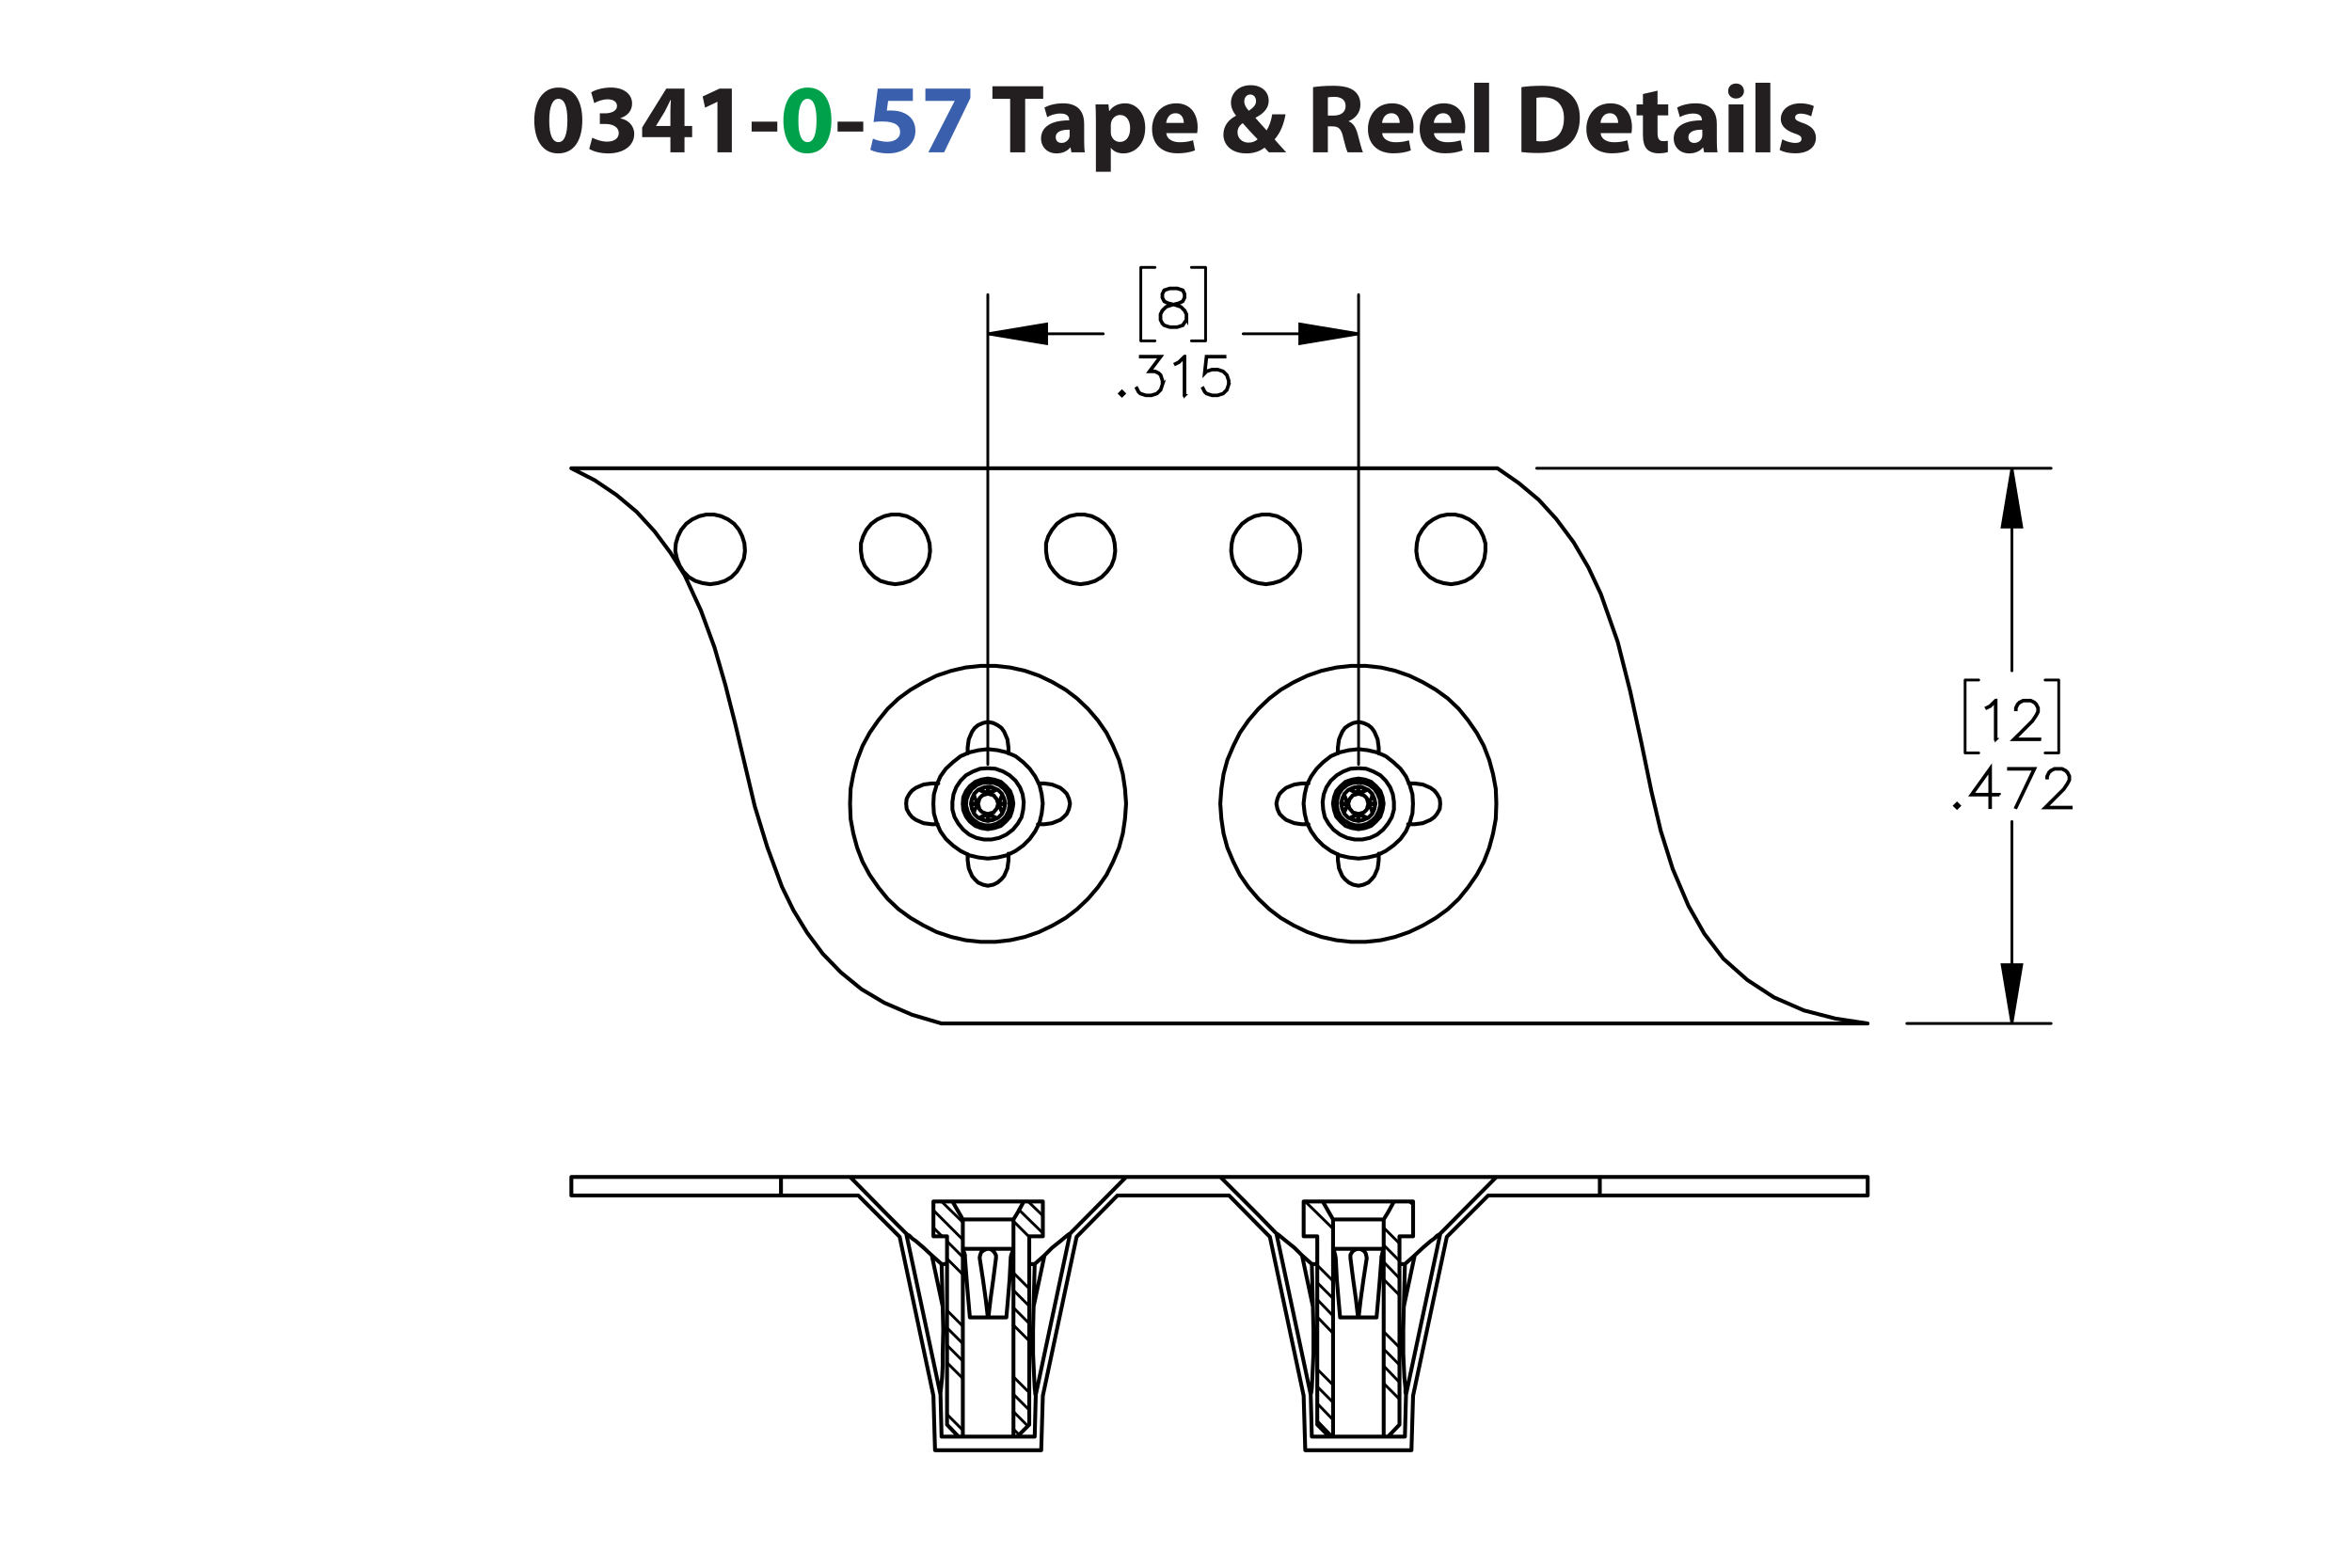 <?xml version="1.0" encoding="UTF-8"?><svg id="Layer_1" xmlns="http://www.w3.org/2000/svg" viewBox="0 0 432 288"><defs><style>.cls-1{stroke-width:.5px;}.cls-1,.cls-2,.cls-3,.cls-4{stroke:#000;}.cls-1,.cls-3{stroke-miterlimit:10;}.cls-2,.cls-3{stroke-width:.51px;}.cls-2,.cls-3,.cls-4{fill:none;}.cls-2,.cls-4{stroke-linecap:round;stroke-linejoin:round;}.cls-4{stroke-width:.709px;}.cls-5{fill:#00a14b;}.cls-6{fill:#231f20;}.cls-7{fill:#3a60ad;}</style></defs><path class="cls-6" d="m106.954,22.078c0,3.619-1.458,6.104-4.447,6.104-3.025,0-4.357-2.719-4.375-6.032,0-3.385,1.44-6.067,4.465-6.067,3.133,0,4.357,2.791,4.357,5.996Zm-6.068.072c-.018,2.683.63,3.961,1.692,3.961s1.639-1.333,1.639-3.997c0-2.593-.558-3.961-1.657-3.961-1.008,0-1.692,1.278-1.674,3.997Z"/><path class="cls-6" d="m108.787,25.301c.486.252,1.603.72,2.719.72,1.422,0,2.143-.685,2.143-1.567,0-1.152-1.152-1.674-2.359-1.674h-1.116v-1.962h1.062c.918-.018,2.089-.36,2.089-1.351,0-.702-.576-1.224-1.728-1.224-.954,0-1.963.414-2.449.702l-.558-1.981c.702-.45,2.106-.882,3.619-.882,2.502,0,3.889,1.315,3.889,2.917,0,1.243-.703,2.215-2.143,2.719v.036c1.405.252,2.539,1.315,2.539,2.845,0,2.07-1.818,3.583-4.79,3.583-1.512,0-2.791-.397-3.475-.829l.558-2.052Z"/><path class="cls-6" d="m123.134,27.984v-2.791h-5.186v-1.782l4.429-7.13h3.349v6.86h1.404v2.052h-1.404v2.791h-2.593Zm0-4.843v-2.593c0-.703.036-1.422.09-2.179h-.072c-.378.756-.684,1.44-1.081,2.179l-1.566,2.557v.036h2.629Z"/><path class="cls-6" d="m131.774,18.711h-.036l-2.233,1.062-.45-2.053,3.097-1.44h2.269v11.704h-2.647v-9.273Z"/><path class="cls-6" d="m142.772,22.348v1.818h-4.717v-1.818h4.717Z"/><path class="cls-5" d="m152.709,22.078c0,3.619-1.458,6.104-4.447,6.104-3.025,0-4.357-2.719-4.375-6.032,0-3.385,1.44-6.067,4.465-6.067,3.133,0,4.357,2.791,4.357,5.996Zm-6.068.072c-.018,2.683.63,3.961,1.692,3.961s1.639-1.333,1.639-3.997c0-2.593-.558-3.961-1.657-3.961-1.008,0-1.692,1.278-1.674,3.997Z"/><path class="cls-6" d="m158.558,22.348v1.818h-4.718v-1.818h4.718Z"/><path class="cls-7" d="m167.667,18.531h-4.537l-.252,1.8c.252-.036.468-.036.756-.036,1.117,0,2.251.252,3.079.847.882.594,1.422,1.566,1.422,2.935,0,2.179-1.873,4.106-5.023,4.106-1.422,0-2.611-.324-3.259-.666l.486-2.052c.522.252,1.585.576,2.647.576,1.134,0,2.341-.54,2.341-1.783,0-1.206-.955-1.945-3.295-1.945-.648,0-1.099.036-1.585.108l.774-6.14h6.446v2.251Z"/><path class="cls-7" d="m178.233,16.28v1.728l-4.826,9.975h-2.899l4.826-9.417v-.036h-5.366v-2.251h8.265Z"/><path class="cls-6" d="m185.54,18.153h-3.259v-2.305h9.327v2.305h-3.313v9.831h-2.754v-9.831Z"/><path class="cls-6" d="m196.79,27.984l-.162-.882h-.054c-.576.702-1.477,1.081-2.521,1.081-1.783,0-2.845-1.296-2.845-2.701,0-2.287,2.053-3.385,5.168-3.367v-.126c0-.468-.252-1.134-1.602-1.134-.9,0-1.855.306-2.431.666l-.504-1.765c.612-.342,1.818-.774,3.421-.774,2.935,0,3.871,1.728,3.871,3.799v3.061c0,.846.036,1.656.126,2.143h-2.466Zm-.324-4.159c-1.44-.018-2.557.324-2.557,1.386,0,.702.468,1.044,1.08,1.044.684,0,1.243-.45,1.422-1.008.036-.144.054-.306.054-.468v-.954Z"/><path class="cls-6" d="m201.288,22.132c0-1.152-.036-2.143-.072-2.953h2.377l.127,1.225h.036c.648-.936,1.657-1.423,2.935-1.423,1.927,0,3.655,1.675,3.655,4.483,0,3.205-2.035,4.718-3.998,4.718-1.062,0-1.891-.432-2.287-1.008h-.036v4.375h-2.737v-9.416Zm2.737,2.07c0,.216.018.414.054.576.18.738.81,1.296,1.603,1.296,1.188,0,1.891-.99,1.891-2.485,0-1.404-.63-2.466-1.855-2.466-.774,0-1.458.576-1.639,1.386-.036.144-.054.324-.054.486v1.206Z"/><path class="cls-6" d="m214.213,24.455c.09,1.135,1.206,1.675,2.485,1.675.936,0,1.692-.126,2.43-.36l.36,1.855c-.9.36-1.999.54-3.187.54-2.989,0-4.699-1.728-4.699-4.483,0-2.233,1.386-4.7,4.447-4.7,2.844,0,3.925,2.215,3.925,4.394,0,.468-.055.882-.091,1.08h-5.671Zm3.223-1.872c0-.666-.288-1.783-1.548-1.783-1.152,0-1.621,1.044-1.692,1.783h3.241Z"/><path class="cls-6" d="m233.06,27.984c-.252-.27-.504-.54-.792-.864-.792.612-1.891,1.062-3.331,1.062-2.935,0-4.231-1.747-4.231-3.439,0-1.602.919-2.754,2.305-3.475v-.072c-.521-.576-.918-1.477-.918-2.341,0-1.53,1.206-3.205,3.637-3.205,1.873,0,3.295,1.098,3.295,2.845,0,1.224-.72,2.269-2.394,3.115l-.018.072c.702.774,1.44,1.656,2.034,2.269.486-.756.864-1.873,1.026-2.953h2.449c-.324,1.837-.936,3.403-2.017,4.609.684.774,1.386,1.567,2.143,2.377h-3.188Zm-2.07-2.394c-.756-.756-1.746-1.855-2.737-2.971-.504.36-.954.882-.954,1.675,0,1.026.774,1.908,2.017,1.908.721,0,1.315-.27,1.675-.612Zm-2.449-6.986c0,.612.288,1.152.829,1.747.882-.612,1.332-1.081,1.332-1.783,0-.576-.342-1.206-1.062-1.206-.702,0-1.099.612-1.099,1.242Z"/><path class="cls-6" d="m241.176,16.01c.882-.144,2.196-.252,3.654-.252,1.801,0,3.062.27,3.926.954.72.576,1.116,1.422,1.116,2.539,0,1.548-1.099,2.61-2.143,2.989v.054c.846.342,1.315,1.152,1.62,2.269.378,1.368.757,2.953.99,3.421h-2.809c-.198-.342-.486-1.333-.847-2.827-.323-1.513-.846-1.927-1.962-1.945h-.828v4.771h-2.719v-11.974Zm2.719,5.222h1.08c1.368,0,2.179-.684,2.179-1.747,0-1.116-.757-1.674-2.017-1.692-.666,0-1.045.054-1.242.09v3.349Z"/><path class="cls-6" d="m253.866,24.455c.09,1.135,1.206,1.675,2.484,1.675.936,0,1.692-.126,2.431-.36l.36,1.855c-.9.36-1.999.54-3.188.54-2.988,0-4.699-1.728-4.699-4.483,0-2.233,1.387-4.7,4.447-4.7,2.845,0,3.926,2.215,3.926,4.394,0,.468-.055.882-.091,1.08h-5.671Zm3.223-1.872c0-.666-.288-1.783-1.549-1.783-1.152,0-1.62,1.044-1.692,1.783h3.241Z"/><path class="cls-6" d="m263.37,24.455c.09,1.135,1.206,1.675,2.484,1.675.936,0,1.692-.126,2.431-.36l.36,1.855c-.9.36-1.999.54-3.188.54-2.988,0-4.699-1.728-4.699-4.483,0-2.233,1.387-4.7,4.447-4.7,2.845,0,3.926,2.215,3.926,4.394,0,.468-.055.882-.091,1.08h-5.671Zm3.223-1.872c0-.666-.288-1.783-1.549-1.783-1.152,0-1.62,1.044-1.692,1.783h3.241Z"/><path class="cls-6" d="m270.768,15.2h2.736v12.784h-2.736v-12.784Z"/><path class="cls-6" d="m279.443,16.01c1.008-.162,2.322-.252,3.709-.252,2.305,0,3.799.414,4.969,1.296,1.261.936,2.053,2.431,2.053,4.573,0,2.323-.846,3.925-2.017,4.915-1.278,1.062-3.223,1.566-5.6,1.566-1.422,0-2.431-.09-3.114-.18v-11.919Zm2.755,9.903c.233.054.611.054.954.054,2.484.018,4.104-1.351,4.104-4.249.019-2.521-1.458-3.853-3.816-3.853-.612,0-1.009.054-1.242.108v7.94Z"/><path class="cls-6" d="m293.987,24.455c.091,1.135,1.207,1.675,2.485,1.675.935,0,1.692-.126,2.431-.36l.36,1.855c-.9.36-1.999.54-3.188.54-2.988,0-4.699-1.728-4.699-4.483,0-2.233,1.387-4.7,4.447-4.7,2.845,0,3.925,2.215,3.925,4.394,0,.468-.054.882-.09,1.08h-5.672Zm3.224-1.872c0-.666-.288-1.783-1.549-1.783-1.152,0-1.62,1.044-1.692,1.783h3.241Z"/><path class="cls-6" d="m304.445,16.659v2.521h1.963v2.017h-1.963v3.187c0,1.062.252,1.548,1.08,1.548.343,0,.612-.036.81-.072l.018,2.07c-.359.144-1.008.234-1.782.234-.882,0-1.62-.306-2.053-.756-.504-.522-.756-1.368-.756-2.611v-3.601h-1.171v-2.017h1.171v-1.909l2.683-.612Z"/><path class="cls-6" d="m312.996,27.984l-.162-.882h-.054c-.576.702-1.477,1.081-2.521,1.081-1.783,0-2.845-1.296-2.845-2.701,0-2.287,2.053-3.385,5.167-3.367v-.126c0-.468-.252-1.134-1.603-1.134-.9,0-1.855.306-2.431.666l-.504-1.765c.612-.342,1.818-.774,3.421-.774,2.935,0,3.871,1.728,3.871,3.799v3.061c0,.846.036,1.656.126,2.143h-2.467Zm-.324-4.159c-1.44-.018-2.557.324-2.557,1.386,0,.702.469,1.044,1.081,1.044.684,0,1.242-.45,1.422-1.008.036-.144.054-.306.054-.468v-.954Z"/><path class="cls-6" d="m320.321,16.73c0,.756-.576,1.369-1.476,1.369-.865,0-1.441-.612-1.423-1.369-.019-.792.558-1.386,1.44-1.386.882,0,1.44.594,1.458,1.386Zm-2.826,11.253v-8.805h2.736v8.805h-2.736Z"/><path class="cls-6" d="m322.427,15.2h2.736v12.784h-2.736v-12.784Z"/><path class="cls-6" d="m327.358,25.589c.505.306,1.549.666,2.359.666.828,0,1.17-.288,1.17-.738s-.271-.666-1.296-1.008c-1.819-.612-2.522-1.603-2.503-2.647,0-1.638,1.404-2.881,3.583-2.881,1.026,0,1.944.234,2.484.504l-.486,1.891c-.396-.216-1.152-.504-1.908-.504-.666,0-1.044.271-1.044.72,0,.415.342.63,1.422,1.008,1.675.576,2.377,1.423,2.394,2.719,0,1.639-1.296,2.845-3.816,2.845-1.152,0-2.179-.252-2.846-.612l.486-1.962Z"/><path class="cls-1" d="m217.991,58.765l-.707,1.065-1.058.341h-1.38l-1.048-.341-.37-.359-.351-.705v-1.055l.351-.71.707-.695,1.081-.359-.73-.175-.711-.36-.356-.714v-.719l.356-.724,1.072-.35h1.38l1.067.35.36.724v.719l-.36.714-.711.36-.726.175.038.009,1.039.35.711.695.347.71v1.055Zm-.152-.038v-.98l-.331-.648-.65-.662-1-.327-.323-.09-.318.09-1.0.327-.654.662-.328.648v.98l.328.648.313.322.991.326h1.337l.981-.326.654-.97Zm-.341-4.068v-.644l-.322-.629-.973-.327h-1.337l-.972.327-.323.629v.644l.323.639.649.317.991.255.991-.255.65-.317.322-.639Z"/><path class="cls-1" d="m206.521,72.299l-.446.435-.445-.435.445-.444.446.444Zm-.213,0l-.232-.231-.232.231.232.232.232-.232Z"/><path class="cls-1" d="m213.594,70.615l-.346,1.046-.711.705-1.048.341h-1.038l-1.047-.341-.37-.359-.341-.686.137-.076.336.667.313.322.991.326h1l.991-.326.649-.653.332-.989v-.658l-.332-.989-.323-.307-.649-.331h-1.156l2.038-2.711h-3.579v-.156h3.892l-2.039,2.711h.882l.711.35.36.369.346,1.046v.7Z"/><path class="cls-1" d="m217.638,72.64h-.156v-6.94l-.892.904-.692.336-.076-.133.668-.34,1.038-1.027h.109v7.2Z"/><path class="cls-1" d="m225.757,70.615l-.346,1.046-.711.705-1.048.341h-1.038l-1.047-.341-.37-.359-.341-.686.137-.076.337.667.312.322.991.326h1l.991-.326.649-.653.332-.989v-.658l-.332-.989-.649-.648-.991-.331h-1l-.991.331-.474.487.365-3.345h3.471v.156h-3.334l-.308,2.758.204-.194,1.047-.345h1.038l1.048.345.711.71.346,1.046v.7Z"/><path class="cls-1" d="m366.632,135.827h-.156v-6.94l-.892.904-.691.336-.076-.133.669-.34,1.037-1.027h.109v7.2Z"/><path class="cls-1" d="m374.674,135.894h-4.939l3.522-3.505.668-1.008.332-.662v-.639l-.332-.648-.317-.321-.654-.327h-1.317l-.649.327-.321.321-.332.648v.322h-.151v-.36l.346-.71.36-.355.71-.35h1.398l.706.35.36.355.351.71v.719l-.351.695-.688,1.026-3.274,3.264h4.573v.147Z"/><path class="cls-1" d="m359.897,148.023l-.445.435-.446-.435.446-.444.445.444Zm-.213,0l-.232-.231-.232.231.232.231.232-.231Z"/><path class="cls-1" d="m367.239,146.065h-1.622v2.3h-.156v-2.3h-3.477l3.633-5.066v4.911h1.622v.155Zm-1.778-.155v-4.424l-3.168,4.424h3.168Z"/><path class="cls-1" d="m373.788,141.164l-3.462,7.219-.133-.052,3.339-7.011h-4.633v-.156h4.889Z"/><path class="cls-1" d="m380.423,148.431h-4.941l3.523-3.506.669-1.008.332-.662v-.639l-.332-.648-.317-.321-.654-.327h-1.319l-.649.327-.322.321-.332.648v.322h-.151v-.36l.346-.71.36-.355.712-.35h1.398l.707.35.36.355.351.71v.719l-.351.695-.688,1.027-3.277,3.264h4.576v.147Z"/><path class="cls-3" d="m369.536,188.024l-1.8-10.8h3.6l-1.8,10.8m0-102l1.8,10.8h-3.6l1.8-10.8m-120-24.7l-10.8,1.8v-3.6l10.8,1.8m-68.1,0l10.8-1.8v3.6l-10.8-1.8"/><path class="cls-2" d="m369.536,188.024v-37.1m0-64.9v37.2m-19.3,64.8h26.5m-94.5-102h94.5m1.4,52.3h-2.5m2.5-13.4v13.4m-2.5-13.4h2.5m-17.2,13.4h2.5m-2.5-13.4v13.4m2.5-13.4h-2.5m-111.4-63.6h-21.2m-46.9,0h21.2m46.9,79.1V54.124m-68.1,86.3V54.124m40,8.5h-2.6m2.6-13.5v13.5m-2.6-13.5h2.6m-11.9,13.5h2.6m-2.6-13.5v13.5m2.6-13.5h-2.6"/><path d="m369.536,188.024l-1.8-10.8h3.6m-1.8-91.2l1.8,10.8h-3.6m-118.2-35.5l-10.8,1.8v-3.6m-57.3,1.8l10.8-1.8v3.6"/><path class="cls-4" d="m178.935,146.124h0m0,3h0m4-4h0m0,5.1h0m1.1-1.1h0m0-3h0m62.9,0h0m4.1-1h0m-3,0h0m3,5.1h0m1-1.1h0m0-3h0m-2.5,16.6l.9-.2.9-.4.6-.6.5-.6.6-1.4.2-1.5m-7.5,0l.2,1.5.6,1.4.5.6.7.6.8.4,1,.2m-3.8-4.7v-1.1m-5.4-5.5h-1.2m0,0l-1.4-.2-1.5-.6-.6-.5-.6-.6-.4-.9-.2-1,.2-.9.4-.9.6-.6.6-.5,1.5-.6,1.4-.2m0,0h1.2m5.4-5.5v-1.1m3.8-4.7l-1,.2-.8.4-.7.5-.5.7-.6,1.4-.2,1.5m7.5,0l-.2-1.5-.6-1.4-.5-.7-.6-.5-.9-.4-.9-.2m3.7,4.7v1.1m5.5,5.5h1.1m0,0l1.5.2,1.4.6.7.5.5.6.5.9.1.9-.1,1-.5.9-.5.6-.7.5-1.4.6-1.5.2m0,0h-1.2m-5.4,5.4v1.2m-71.8,4.7l1-.2.8-.4.7-.6.5-.6.6-1.4.2-1.5m-7.5,0l.2,1.5.6,1.4.5.6.6.6.9.4.9.2m-3.7-4.7v-1.1m-5.5-5.5h-1.1m0,0l-1.5-.2-1.4-.6-.7-.5-.5-.6-.5-.9-.1-1,.1-.9.5-.9.5-.6.7-.5,1.4-.6,1.5-.2m0,0h1.2m5.4-5.5v-1.1m3.7-4.7l-.9.2-.9.4-.6.5-.5.7-.6,1.4-.2,1.5m7.5,0l-.2-1.5-.6-1.4-.5-.7-.7-.5-.8-.4-1-.2m3.8,4.7v1.1m5.5,5.5h1.1m0,0l1.4.2,1.5.6.6.5.6.6.4.9.2.9-.2,1-.4.9-.6.6-.6.5-1.5.6-1.4.2m0,0h-1.2m-5.4,5.4v1.2m89.6-10.4l-.1,2.8-.5,2.7-.7,2.6-1,2.6-1.3,2.4-1.6,2.3-1.7,2.1-2,1.9-2.2,1.6-2.4,1.4-2.5,1.2-2.6.9-2.6.6-2.8.3h-2.7l-2.7-.3-2.7-.6-2.6-.9-2.5-1.2-2.4-1.4-2.1-1.6-2-1.9-1.8-2.1-1.6-2.3-1.2-2.4-1.1-2.6-.7-2.6-.4-2.7-.2-2.8.2-2.7.4-2.7.7-2.6,1.1-2.6,1.2-2.4,1.6-2.3,1.8-2.1,2-1.9,2.1-1.6,2.4-1.4,2.5-1.2,2.6-.9,2.7-.6,2.7-.3h2.7l2.8.3,2.6.6,2.6.9,2.5,1.2,2.4,1.4,2.2,1.6,2,1.9,1.7,2.1,1.6,2.3,1.3,2.4,1,2.6.7,2.6.5,2.7.1,2.7m-68,0l-.2,2.8-.4,2.7-.7,2.6-1.1,2.6-1.2,2.4-1.6,2.3-1.8,2.1-2,1.9-2.1,1.6-2.4,1.4-2.5,1.2-2.6.9-2.7.6-2.7.3h-2.7l-2.8-.3-2.6-.6-2.7-.9-2.4-1.2-2.4-1.4-2.2-1.6-2-1.9-1.7-2.1-1.6-2.3-1.3-2.4-1-2.6-.7-2.6-.5-2.7-.1-2.8.1-2.7.5-2.7.7-2.6,1-2.6,1.3-2.4,1.6-2.3,1.7-2.1,2-1.9,2.2-1.6,2.4-1.4,2.4-1.2,2.7-.9,2.6-.6,2.8-.3h2.7l2.7.3,2.7.6,2.6.9,2.5,1.2,2.4,1.4,2.1,1.6,2,1.9,1.8,2.1,1.6,2.3,1.2,2.4,1.1,2.6.7,2.6.4,2.7.2,2.7m59.7-40.3l1.3-.2,1.3-.4,1.2-.7,1-1,.8-1.1.5-1.3.2-1.4v-1.4l-.4-1.3-.6-1.2-.9-1.1-1.1-.8-1.3-.6-1.3-.3h-1.4l-1.4.3-1.2.6-1.1.8-.9,1.1-.7,1.2-.3,1.3-.1,1.4.2,1.4.5,1.3.8,1.1,1,1,1.2.7,1.3.4,1.4.2m-34,0l1.3-.2,1.3-.4,1.2-.7,1-1,.8-1.1.5-1.3.2-1.4-.1-1.4-.3-1.3-.7-1.2-.9-1.1-1.1-.8-1.2-.6-1.4-.3h-1.3l-1.4.3-1.2.6-1.1.8-.9,1.1-.7,1.2-.3,1.3-.1,1.4.2,1.4.5,1.3.8,1.1,1,1,1.2.7,1.3.4,1.4.2m-34.1,0l1.4-.2,1.3-.4,1.2-.7,1-1,.8-1.1.5-1.3.2-1.4-.1-1.4-.3-1.3-.7-1.2-.9-1.1-1.1-.8-1.2-.6-1.4-.3h-1.3l-1.4.3-1.2.6-1.1.8-.9,1.1-.7,1.2-.4,1.3v1.4l.2,1.4.5,1.3.8,1.1,1,1,1.2.7,1.3.4,1.3.2m-34,0l1.4-.2,1.3-.4,1.2-.7,1-1,.8-1.1.5-1.3.2-1.4-.1-1.4-.4-1.3-.6-1.2-.9-1.1-1.1-.8-1.2-.6-1.4-.3h-1.4l-1.3.3-1.3.6-1.1.8-.9,1.1-.6,1.2-.4,1.3v1.4l.2,1.4.5,1.3.8,1.1,1,1,1.1.7,1.4.4,1.3.2m-34,0l1.4-.2,1.3-.4,1.2-.7,1-1,.7-1.1.6-1.3.2-1.4-.1-1.4-.4-1.3-.6-1.2-.9-1.1-1.1-.8-1.3-.6-1.3-.3h-1.4l-1.3.3-1.3.6-1.1.8-.9,1.1-.6,1.2-.4,1.3-.1,1.4.3,1.4.5,1.3.7,1.1,1,1,1.2.7,1.3.4,1.4.2m212.6,80.7l-5.9-.9-5.8-1.5-5.5-2.4-4.9-3.2-4.4-3.9-3.5-4.6-2.9-5.1-2.9-6.8-2.2-7-1.7-7.2-1.9-9.2-2-9.2-2.3-9.1-3.1-8.8-2.3-4.9-2.7-4.6-3.2-4.3-3.2-3.5-3.7-3.1-3.9-2.7m-170.1,0h170.1m-170.1,0l4.3,2.2,4,2.7,3.7,3.1,3.3,3.6,2.9,3.9,2.6,4.1,3,6.5,2.5,6.8,2,6.9,1.8,7.1,1.8,7.6,1.8,7.6,2.3,7.5,2.7,7.3,2.1,4.3,2.5,4.1,2.9,3.9,3.3,3.4,3.8,3.1,4.2,2.5,5.1,2.2,5.4,1.6m170.1,0h-170.1m8.5-45l-1.2.2-1.1.4-1,.8-.7.9-.5,1.1-.1,1.2.1,1.2.5,1.2.7.9,1,.8,1.1.4,1.2.2,1.2-.2,1.2-.4.9-.8.8-.9.4-1.2.2-1.2-.2-1.2-.4-1.1-.8-.9-.9-.8-1.2-.4-1.2-.2m0-1.9l-1.4.1-1.3.5-1.3.7-1,1-.8,1.2-.5,1.3-.2,1.4v1.4l.4,1.4.7,1.2.9,1.1,1.1.9,1.3.6,1.4.3h1.4l1.4-.3,1.3-.6,1.2-.9.9-1.1.7-1.2.3-1.4.1-1.4-.2-1.4-.5-1.3-.8-1.2-1.1-1-1.2-.7-1.4-.5-1.4-.1m0-3.5l-1.7.2-1.7.4-1.6.7-1.4,1.1-1.3,1.2-1,1.4-.7,1.6-.5,1.7-.1,1.7.1,1.8.5,1.7.7,1.6,1,1.4,1.3,1.2,1.4,1,1.6.8,1.7.4,1.7.2,1.8-.2,1.7-.4,1.6-.8,1.4-1,1.2-1.2,1-1.4.8-1.6.4-1.7.2-1.8-.2-1.7-.4-1.7-.8-1.6-1-1.4-1.2-1.2-1.4-1.1-1.6-.7-1.7-.4-1.8-.2m68.1,5.4l-1.2.2-1.2.4-.9.8-.8.9-.4,1.1-.2,1.2.2,1.2.4,1.2.8.9.9.8,1.2.4,1.2.2,1.2-.2,1.1-.4.9-.8.8-.9.4-1.2.2-1.2-.2-1.2-.4-1.1-.8-.9-.9-.8-1.1-.4-1.2-.2m0-1.9l-1.5.1-1.3.5-1.2.7-1.1,1-.8,1.2-.5,1.3-.2,1.4.1,1.4.3,1.4.7,1.2.9,1.1,1.2.9,1.3.6,1.4.3h1.4l1.4-.3,1.3-.6,1.1-.9.9-1.1.7-1.2.4-1.4v-1.4l-.2-1.4-.5-1.3-.8-1.2-1-1-1.3-.7-1.3-.5-1.4-.1m0-3.5l-1.8.2-1.7.4-1.6.7-1.4,1.1-1.2,1.2-1,1.4-.8,1.6-.4,1.7-.2,1.7.2,1.8.4,1.7.8,1.6,1,1.4,1.2,1.2,1.4,1,1.6.8,1.7.4,1.8.2,1.7-.2,1.7-.4,1.6-.8,1.4-1,1.3-1.2,1-1.4.7-1.6.5-1.7.1-1.8-.1-1.7-.5-1.7-.7-1.6-1-1.4-1.3-1.2-1.4-1.1-1.6-.7-1.7-.4-1.7-.2m-69.9,10.1h-1.3m3.1-1.9v-1.3m.1,5v1.2m-3.2-3.1h1.3m1.9-3.1v1.3m-.1,4.9v-1.2m1.9-1.9h1.2m0,.1h-1.2m-3.4,2.5h0m3,0h0m-3,0l.4-.2.4-.1.4-.2.3-.2m-1.8-1.8l.1.3.1.4.1.3.2.2.3.3.3.1.3.1.4.1m-1.8-1.8l-.2.3-.2.4-.2.3-.1.4m0-3h0m0,3h0m0-3l.1.5.2.3.2.4.2.3m1.8-1.8l-.4.1-.3.1-.3.1-.3.3-.2.2-.1.3-.1.4-.1.3m1.8-1.8l-.3-.2-.4-.2-.4-.1-.4-.2m1.5-.6h.4l.4.1.3.2.3.2.1.1m-3,0h0l.2-.2.3-.1.4-.2m2.1.5l-.4.2-.4.1-.3.2-.3.2m1.8,1.8l-.1-.3-.1-.4-.2-.3-.2-.2-.2-.3-.3-.1-.4-.1-.3-.1m1.8,1.8l.2-.3.2-.4.1-.3.2-.5m0,3.1v-.1m0-3v.1m0,2.9l-.2-.4-.1-.3-.2-.4-.2-.3m-1.8,1.8l.3-.1.4-.1.3-.1.2-.3.2-.2.2-.3.1-.4.1-.3m-1.8,1.8l.3.2.3.2.4.1.4.2m-1.5-5.7l1,.2.9.4.7.7.4.9.2.9-.2,1-.4.9-.7.7-.9.4-1,.2-.9-.2-.9-.4-.7-.7-.4-.9-.2-1,.2-.9.4-.9.7-.7.9-.4.9-.2m0-1.5l-1.2.2-1.1.4-1,.8-.7.9-.5,1.1-.1,1.2.1,1.2.5,1.2.7.9,1,.8,1.1.4,1.2.2,1.2-.2,1.2-.4.9-.8.8-.9.4-1.2.2-1.2-.2-1.2-.4-1.1-.8-.9-.9-.8-1.2-.4-1.2-.2m0,.7l-1,.1-1,.4-.9.7-.6.9-.4,1-.1,1.1.3,1.1.5,1,.7.7.9.6,1.1.3h1.1l1-.3,1-.6.7-.7.5-1,.2-1.1-.1-1.1-.3-1-.6-.9-.9-.7-1-.4-1.1-.1m66.2,4h-1.2m3-1.9v-1.3m.1,5v1.2m-3.1-3.1h1.2m1.9-3.1v1.3m-.1,4.9v-1.2m1.9-1.9h1.3m0,.1h-1.3m-3.3,2.5h0m3,0h0m-3,0l.4-.2.3-.1.4-.2.3-.2m-1.8-1.8l.1.3.1.4.2.3.2.2.2.3.3.1.4.1.3.1m-1.8-1.8l-.2.3-.2.4-.1.3-.2.4m0-3h0m0,3h0m0-3l.2.5.1.3.2.4.2.3m1.8-1.8l-.3.1-.4.1-.3.1-.2.3-.2.2-.2.3-.1.4-.1.3m1.8-1.8l-.3-.2-.4-.2-.3-.1-.4-.2m1.4-.6h.4l.4.1.4.2.3.2.1.1m-3,0h0l.1-.2.3-.1.4-.2m2.2.5l-.4.2-.4.1-.4.2-.3.2m1.8,1.8l-.1-.3-.1-.4-.1-.3-.2-.2-.3-.3-.3-.1-.3-.1-.4-.1m1.8,1.8l.2-.3.2-.4.2-.3.1-.5m0,3.1v-.1m0-3v.1m0,2.9l-.1-.4-.2-.3-.2-.4-.2-.3m-1.8,1.8l.4-.1.3-.1.3-.1.3-.3.2-.2.1-.3.1-.4.1-.3m-1.8,1.8l.3.2.4.2.4.1.4.2m-1.5-5.7l.9.2.9.4.7.7.4.9.2.9-.2,1-.4.9-.7.7-.9.4-.9.2-1-.2-.9-.4-.7-.7-.4-.9-.2-1,.2-.9.4-.9.7-.7.9-.4,1-.2m0-1.5l-1.2.2-1.2.4-.9.8-.8.9-.4,1.1-.2,1.2.2,1.2.4,1.2.8.9.9.8,1.2.4,1.2.2,1.2-.2,1.1-.4.9-.8.8-.9.4-1.2.2-1.2-.2-1.2-.4-1.1-.8-.9-.9-.8-1.1-.4-1.2-.2m0,.7l-1.1.1-1,.4-.9.7-.6.9-.3,1-.1,1.1.2,1.1.5,1,.7.7,1,.6,1,.3h1.1l1.1-.3.9-.6.7-.7.5-1,.3-1.1-.1-1.1-.4-1-.6-.9-.9-.7-1-.4-1-.1"/><path class="cls-2" d="m244.835,254.424l-2.9-2.9m2.9-16.2l-2.9-2.9m2.9,25.2l-2.9-2.9m2.9-16.2l-2.9-2.9m2.9,25.2l-2.9-3m2.9-16.1l-2.9-3m2.8,25.2l-2.8-2.9m2.9-16.1l-2.9-3m2.9-16.2l-5.1-5m14.6,43.2l-.2-.2m2.9-16.2l-2.9-2.9m2.9-16.2l-2.9-2.9m2.9,25.2l-2.9-2.9m2.9-16.2l-2.9-2.9m2.9,25.2l-2.9-3m2.9-16.1l-2.9-3m2.9,25.2l-2.9-2.9m2.9-16.2l-2.9-2.9m5.4-13.7l-.7-.6m-82,42l-2.9-2.9m2.9-16.2l-2.9-2.9m2.9-16.2l-3.9-3.8m3.9,26.1l-2.9-2.9m2.9-16.2l-5.4-5.4m5.4,27.7l-2.9-2.9m-.9-20l-1.6-1.6m5.4,5.4l-2.9-2.9m2.9,25.2l-2.9-2.9m2.9-16.2l-2.9-2.9m15.1,24.6l-2.9-2.9m2.9-16.2l-2.9-2.9m2.9,25.2l-2.9-2.9m2.9-16.2l-2.9-2.9m5.4-13.7l-2.7-2.6m-.1,41.2l-2.6-2.6m2.9-16.2l-2.9-2.9m5.4-13.7l-4.4-4.3m0,41.3l-1-1m2.9-16.2l-2.9-2.9m2.9-16.2l-2.9-2.9"/><path class="cls-4" d="m253.736,231.124v-.3m-8.9-1.4v.1l.1.2.1.3.2.5v.5l.1.1m-.5-7.1h9.3m-3.1,7.1l-.1-.5-.1-.4-.3-.4-.5-.3-.5-.1m0,12.6l.4-3.4.5-3.6.6-3.9m-1.5,10.9h3.3m.9-10.9l-.3,3.9-.3,3.6-.3,3.4m1.3-12.6v.1l-.1.2-.1.3-.1.5-.1.5v.1m-4.2-1.7h4.6m-6.1,1.7l.5,3.9.5,3.6.4,3.4m.1-12.6l-.5.1-.4.2-.3.3-.3.5v.6m-3.2-1.7h4.7m-4.2,1.7l-.1-.5-.1-.4-.1-.4-.1-.3-.1-.1m1.3,12.6l-.3-3.4-.3-3.6-.2-3.9m.8,10.9h3.3m-63.8-10.9l.1-.3m-8.9-1.4v.1l.1.2.1.3.1.5.1.5v.1m-.4-7.1h9.3m-3.2,7.1v-.5l-.2-.4-.3-.4-.4-.3-.5-.1h-.1m.1,12.6l.4-3.4.5-3.6.5-3.9m-1.4,10.9h3.3m.8-10.9l-.2,3.9-.3,3.6-.3,3.4m1.3-12.6v.1l-.1.2-.1.3-.2.5-.1.5v.1m-4.2-1.7h4.7m-6.2,1.7l.6,3.9.5,3.6.4,3.4m0-12.6l-.4.1-.4.2-.4.3-.2.5-.1.5v.1m-3.1-1.7h4.6m-4.2,1.7v-.5l-.1-.4-.2-.4-.1-.3v-.1m1.3,12.6l-.3-3.4-.3-3.6-.3-3.9m.9,10.9h3.3m112.4-22.4h-20.5m-47.6,0h-20.5m-47.6,0h-14.2m12.7-3.4h-12.7m80.7,0h-17.3m87,0h-19m-103.1,50.2l-.3-10m20.1,0l-.3,10m48.5,0l-.3-10m20.1,0l-.3,10m-61.5-39.2l-6.2,29.2m74.2-29.2l-6.2,29.2m-54.3-36.8l-7.5,7.6m-32.5,0l-1.3-1.3-6.3-6.3m115.7,0l-7.6,7.6m-32.5,0l-1.3-1.3-6.2-6.3m-54.3,36.8l-6.2-29.2m74.2,29.2l-6.2-29.2m7.7,36.7h17.1m-85.1,0h17.1m-18.3,2.5h19.5m48.5,0h19.5m-86.5-10.2l-6.3-29.6m6.7,13.4l-2-9.4m69.6,25.6l-6.3-29.6m6.7,13.4l-2-9.4m-15-14.4h50.7m0,0l-10.3,10.4m-30.1,0l-3.3-3.4-7-7m10.3,10.4l.2.1.4.3.6.5.6.5,1.5,1.2,1.4,1.4m0,0l1.8,1.6m17.1,0l1.8-1.6m-103.7-14.4h50.7m0,0l-10.3,10.4m-30.1,0l-3.4-3.4-6.9-7m10.3,10.4l.1.1.5.3.5.5.7.5,1.4,1.2,1.5,1.4m0,0l1.8,1.6m17.1,0l1.8-1.6m72.7-4l-6.3,29.6m1.6-25.6l1.5-1.4,1.4-1.2.7-.5.5-.5.5-.3.1-.1m-4.7,4l-2,9.4m-61.3-13.4l-6.3,29.6m1.6-25.6l1.4-1.4,1.5-1.2.6-.5.6-.5.4-.3.2-.1m-4.7,4l-2,9.4m51.1,23.9l-.2-7.7m17.5,0l-.2,7.7m-.2-23.9l-.1,4.3v4.4l.1,2.2.1,2.1.2,2v.8l.1.3v.1m-.4-16.2l.2-7.8m0,0h-1m-15.1,0h-1m0,0l.2,7.8m-.4,16.2v-.1l.1-.3.1-.8.1-2,.1-2.1.1-2.2v-4.4l-.1-4.3m-68.2,23.9l-.2-7.7m17.5,0l-.2,7.7m-.2-23.9l-.1,4.3v4.4l.1,2.2.1,2.1.1,2,.1.8v.3l.1.1m-.4-16.2l.2-7.8m0,0h-1m-15.1,0h-1m0,0l.2,7.8m-.4,16.2v-.4l.1-.8.2-2,.1-2.1v-2.2l.1-4.4-.1-4.3m-68.2-20.4h38.5m-38.5-3.4h38.5m0,3.4v-3.4m-38.5,3.4v-3.4m238.1,3.4v-3.4m-49.2,3.4h49.2m0-3.4h-49.2m0,3.4v-3.4m-105.8,4.5h-13.1m11.9,43.2h-.7m2.9-2.2l-2.2,2.2m-.7-39.9l.8-1.3,1.1-2m1,6.4v34.6m2.5-34.6h-2.5m2.5-6.4v6.4m-3.5-6.4h3.5m-14.7,43.2h-.8m-4.6-36.8v-6.4m2.5,6.4h-2.5m2.5,34.6v-34.6m2.1,36.8l-2.1-2.2m1-41l1.9,3.3m-5.4-3.3h3.5m1.9,8.7v34.5m9.3,0v-34.5m69.9-8.7h-13.1m1.9,43.2h-.7m0,0l-2.2-2.2m-2.5-34.6v-6.4m2.5,6.4h-2.5m2.5,34.6v-34.6m1-6.4l1.9,3.3m-5.4-3.3h3.5m12,43.2h-.8m2.9-2.2l-2.1,2.2m-.8-39.9l.8-1.3,1.1-2m1,6.4v34.6m2.5-34.6h-2.5m2.5-6.4v6.4m-3.5-6.4h3.5m-14.7,8.7v34.5m9.3,0v-34.5m0,0v-5.4m-9.3,0v5.4m-58.7,0v-5.4m-9.3,0v5.4"/></svg>